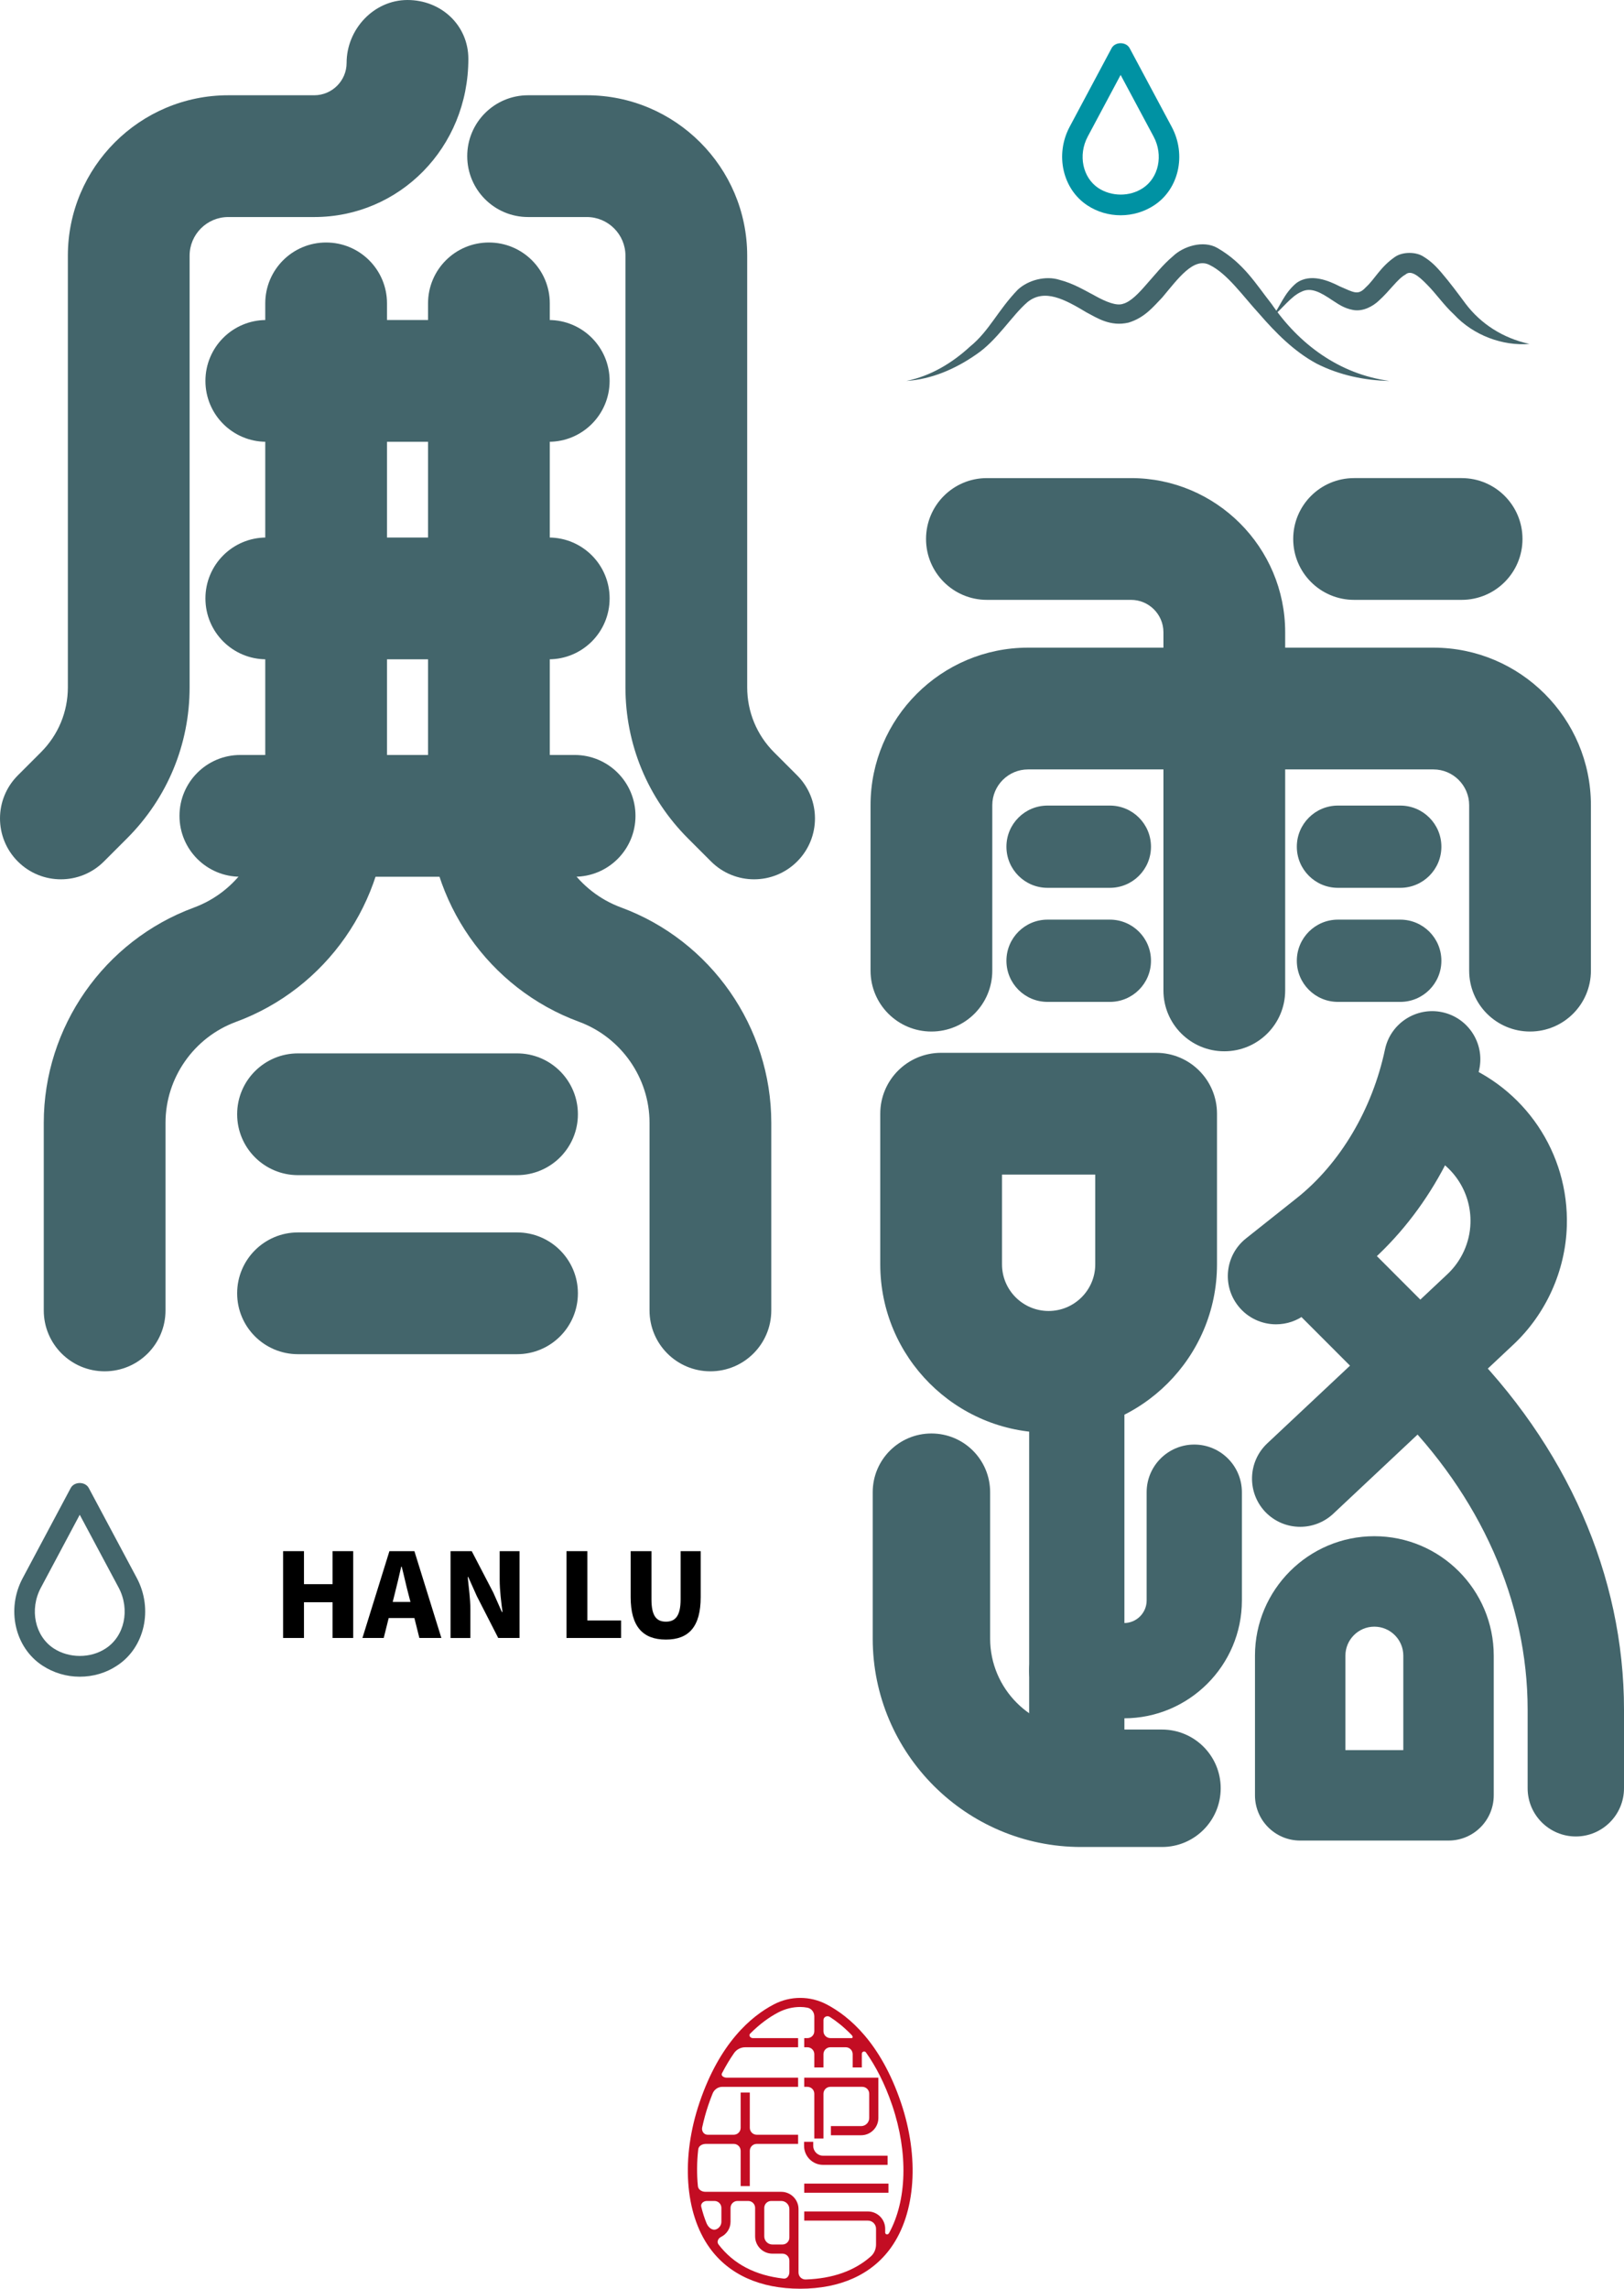 <?xml version="1.0" encoding="iso-8859-1"?>
<!-- Generator: Adobe Illustrator 27.0.0, SVG Export Plug-In . SVG Version: 6.00 Build 0)  -->
<svg version="1.1" id="&#x56FE;&#x5C42;_1" xmlns="http://www.w3.org/2000/svg" xmlns:xlink="http://www.w3.org/1999/xlink" x="0px"
	 y="0px" viewBox="0 0 479.728 675.952" style="enable-background:new 0 0 479.728 675.952;" xml:space="preserve">
<g>
	<g>
		<g>
			<path style="fill:#43656B;" d="M451.972,304.652c-9.94,0-17.982-8.042-17.982-17.982V237.8c0-5.812-4.745-10.557-10.557-10.557
				H303.679c-5.812,0-10.557,4.745-10.557,10.557v48.87c0,9.94-8.042,17.982-17.982,17.982c-9.94,0-17.982-8.042-17.982-17.982
				V237.8c0-25.645,20.876-46.521,46.521-46.521h119.754c25.645,0,46.521,20.876,46.521,46.521v48.87
				C469.954,296.61,461.912,304.652,451.972,304.652z"/>
		</g>
		<g>
			<path style="fill:#43656B;" d="M327.853,262.212h-18.409c-6.714,0-12.146-5.433-12.146-12.146
				c0-6.714,5.433-12.146,12.146-12.146h18.409c6.714,0,12.146,5.433,12.146,12.146
				C339.999,256.779,334.567,262.212,327.853,262.212z"/>
		</g>
		<g>
			<path style="fill:#43656B;" d="M327.853,295.898h-18.409c-6.714,0-12.146-5.433-12.146-12.146
				c0-6.714,5.433-12.146,12.146-12.146h18.409c6.714,0,12.146,5.433,12.146,12.146
				C339.999,290.466,334.567,295.898,327.853,295.898z"/>
		</g>
		<g>
			<path style="fill:#43656B;" d="M413.636,262.212h-18.409c-6.714,0-12.146-5.433-12.146-12.146
				c0-6.714,5.433-12.146,12.146-12.146h18.409c6.714,0,12.146,5.433,12.146,12.146
				C425.782,256.779,420.349,262.212,413.636,262.212z"/>
		</g>
		<g>
			<path style="fill:#43656B;" d="M413.636,295.898h-18.409c-6.714,0-12.146-5.433-12.146-12.146
				c0-6.714,5.433-12.146,12.146-12.146h18.409c6.714,0,12.146,5.433,12.146,12.146
				C425.782,290.466,420.349,295.898,413.636,295.898z"/>
		</g>
		<g>
			<path style="fill:#43656B;" d="M376.936,391.123c-4.175,0-8.351-1.85-11.15-5.385c-4.887-6.144-3.867-15.112,2.301-19.999
				l14.969-11.885c12.81-10.177,22.323-26.214,26.072-43.935c1.637-7.734,9.276-12.597,16.867-10.984
				c7.686,1.613,12.621,9.181,10.984,16.867c-5.172,24.458-18.03,45.904-36.225,60.352l-14.969,11.885
				C383.175,390.126,380.044,391.123,376.936,391.123z"/>
		</g>
		<g>
			<path style="fill:#43656B;" d="M384.077,450.929c-3.796,0-7.568-1.495-10.391-4.484c-5.361-5.741-5.077-14.756,0.641-20.141
				l53.235-49.985c4.152-3.891,6.642-9.371,6.809-15.04c0.308-9.347-5.385-17.769-14.139-20.995
				c-7.378-2.728-11.15-10.913-8.422-18.291c2.704-7.378,10.865-11.15,18.291-8.422c20.26,7.473,33.426,26.997,32.738,48.585
				c-0.403,13.143-6.144,25.906-15.776,34.944l-53.235,49.985C391.075,449.648,387.564,450.929,384.077,450.929z"/>
		</g>
		<g>
			<path style="fill:#43656B;" d="M465.494,542.381c-7.852,0-14.234-6.382-14.234-14.234v-23.249
				c0-31.836-13.902-63.175-39.119-88.202l-31.931-31.955c-5.551-5.551-5.551-14.566,0.024-20.141
				c5.551-5.575,14.542-5.575,20.141,0.024l31.504,31.528c30.982,30.769,47.849,69.271,47.849,108.747v23.249
				C479.728,536,473.347,542.381,465.494,542.381z"/>
		</g>
		<g>
			<path style="fill:#43656B;" d="M309.752,423.149c-27.424,0-49.724-22.3-49.724-49.724v-44.505c0-9.94,8.042-17.982,17.982-17.982
				h63.507c9.94,0,17.982,8.042,17.982,17.982v44.505C359.5,400.849,337.176,423.149,309.752,423.149z M295.993,346.903v26.522
				c0,7.591,6.168,13.759,13.759,13.759c7.591,0,13.783-6.168,13.783-13.759v-26.522H295.993z"/>
		</g>
		<g>
			<path style="fill:#43656B;" d="M427.893,543.591h-43.817c-7.378,0-13.356-5.978-13.356-13.356v-41.254
				c0-19.453,15.823-35.276,35.253-35.276c19.453,0,35.276,15.823,35.276,35.276v41.254
				C441.249,537.613,435.271,543.591,427.893,543.591z M397.433,516.879h17.104v-27.898c0-4.721-3.843-8.564-8.564-8.564
				c-4.697,0-8.54,3.843-8.54,8.564V516.879z"/>
		</g>
		<g>
			<path style="fill:#43656B;" d="M431.76,177.164h-31.765c-9.94,0-17.982-8.042-17.982-17.982c0-9.94,8.042-17.982,17.982-17.982
				h31.765c9.94,0,17.982,8.042,17.982,17.982C449.742,169.122,441.7,177.164,431.76,177.164z"/>
		</g>
		<g>
			<path style="fill:#43656B;" d="M361.658,310.488c-9.94,0-17.982-8.042-17.982-17.982V186.725c0-5.267-4.294-9.56-9.56-9.56
				h-42.583c-9.94,0-17.982-8.042-17.982-17.982c0-9.94,8.042-17.982,17.982-17.982h42.583c25.099,0,45.525,20.426,45.525,45.525
				v105.781C379.64,302.446,371.598,310.488,361.658,310.488z"/>
		</g>
		<g>
			<g>
				<path style="fill:#43656B;" d="M343.249,545.489H319.36c-33.948,0-61.561-27.614-61.561-61.561v-43.223
					c0-9.584,7.757-17.342,17.342-17.342c9.584,0,17.342,7.757,17.342,17.342v43.223c0,14.827,12.051,26.878,26.878,26.878h23.889
					c9.584,0,17.342,7.757,17.342,17.342C360.591,537.732,352.833,545.489,343.249,545.489z"/>
			</g>
			<g>
				<path style="fill:#43656B;" d="M318.079,529.476c-7.757,0-14.068-6.31-14.068-14.068v-98.285c0-7.757,6.31-14.068,14.068-14.068
					s14.068,6.31,14.068,14.068v98.285C332.147,523.166,325.836,529.476,318.079,529.476z"/>
			</g>
			<g>
				<path style="fill:#43656B;" d="M332.028,507.485h-13.949c-7.757,0-14.068-6.31-14.068-14.068s6.31-14.068,14.068-14.068h13.949
					c3.701,0,6.69-2.989,6.69-6.666v-31.979c0-7.757,6.31-14.068,14.068-14.068c7.757,0,14.068,6.31,14.068,14.068v31.979
					C366.854,491.875,351.22,507.485,332.028,507.485z"/>
			</g>
		</g>
	</g>
	<g>
		<g>
			<g>
				<path style="fill:#C30D23;" d="M266.126,620.933c-5.951-17.56-15.222-25.444-21.955-28.963c-4.876-2.55-10.692-2.55-15.569,0
					c-6.733,3.519-16.003,11.403-21.955,28.963c-5.511,16.238-4.383,32.682,2.949,42.904c5.681,7.925,14.946,12.114,26.79,12.114
					s21.109-4.189,26.79-12.114C270.508,653.615,271.636,637.172,266.126,620.933z M251.313,600.751
					c0.254,0.259,0.566,0.522,0.566,0.884c0,0.165-0.133,0.298-0.298,0.298h-6.286c-1.13,0-2.046-0.916-2.046-2.046v-3.279
					c0-0.951,1.097-1.439,1.897-0.925C247.097,596.937,249.194,598.597,251.313,600.751z M211.629,658.378
					c-1.239,0.526-2.421-0.55-2.929-1.796c-0.623-1.53-1.138-3.15-1.552-4.839c-0.235-0.957,0.68-1.711,1.666-1.711h2.239
					c1.13,0,2.046,0.916,2.046,2.046v4.087C213.099,657.157,212.491,658.012,211.629,658.378z M212.243,662.87
					c-0.574-0.753-0.123-1.785,0.726-2.203c1.673-0.823,2.832-2.512,2.832-4.502v-4.087c0-1.13,0.916-2.046,2.046-2.046h3.169
					c1.13,0,2.046,0.916,2.046,2.046v8.411c0,2.814,2.285,5.105,5.099,5.105h2.971c1.13,0,2.046,0.916,2.046,2.046v3.424
					c0,1.018-0.685,2.006-1.697,1.893C223.125,672.031,216.66,668.66,212.243,662.87z M233.179,660.846
					c0,1.13-0.916,2.046-2.046,2.046h-2.971c-1.322,0-2.397-1.081-2.397-2.403v-8.411c0-1.13,0.916-2.046,2.046-2.046h2.965
					c1.322,0,2.403,1.081,2.403,2.403V660.846z M262.606,659.555c-0.293,0.532-1.122,0.42-1.122-0.187v-1.129
					c0-2.814-2.291-5.105-5.105-5.105h-18.806v2.703h18.806c1.322,0,2.403,1.081,2.403,2.403v4.63c0,1.338-0.53,2.641-1.532,3.529
					c-4.809,4.261-11.251,6.554-19.244,6.824c-1.159,0.039-2.124-0.882-2.124-2.041v-18.746c0-2.814-2.291-5.105-5.105-5.105
					h-22.377c-1.071,0-2.136-0.612-2.241-1.678c-0.34-3.456-0.327-7.096,0.101-10.856c0.12-1.052,1.196-1.619,2.255-1.619h8.231
					c1.13,0,2.046,0.916,2.046,2.046v10.414h2.702v-10.414c0-1.13,0.916-2.046,2.046-2.046h12.218v-2.702H223.54
					c-1.13,0-2.046-0.916-2.046-2.046v-10.42h-2.702v10.42c0,1.13-0.916,2.046-2.046,2.046h-7.715c-1.103,0-1.842-1.079-1.607-2.157
					c0.472-2.162,1.046-4.335,1.786-6.514c0.415-1.225,0.849-2.391,1.297-3.511c0.47-1.175,1.6-1.97,2.866-1.97h22.386v-2.702
					h-21.094c-0.836,0-1.778-0.555-1.394-1.298c1.152-2.226,2.354-4.215,3.587-5.986c0.745-1.071,1.984-1.699,3.289-1.699h15.612
					v-2.702h-13.371c-0.741,0-1.32-0.79-0.798-1.316c2.909-2.937,5.778-4.945,8.271-6.251c2.074-1.087,4.3-1.627,6.527-1.627
					c0.702,0,1.401,0.073,2.094,0.201c1.221,0.224,2.065,1.33,2.065,2.571v4.376c0,1.13-0.916,2.046-2.046,2.046h-0.926v2.702h0.926
					c1.13,0,2.046,0.916,2.046,2.046v3.917h2.702v-3.917c0-1.13,0.916-2.046,2.046-2.046h4.538c1.13,0,2.046,0.916,2.046,2.046
					v3.917h2.702v-4.039c0-0.657,0.842-0.934,1.222-0.398c2.834,3.998,5.535,9.073,7.761,15.64
					C268.336,635.867,267.891,649.954,262.606,659.555z"/>
			</g>
		</g>
		<g>
			<g>
				<path style="fill:#C30D23;" d="M240.546,631.596h2.702v-13.228c0-1.13,0.916-2.046,2.046-2.046h9.425
					c1.13,0,2.046,0.916,2.046,2.046v7.16c0,1.322-1.075,2.397-2.397,2.397h-8.918v2.702h8.918c2.814,0,5.099-2.285,5.099-5.099
					v-11.908h-21.896v2.702h0.926c1.13,0,2.046,0.916,2.046,2.046V631.596z"/>
			</g>
		</g>
		<g>
			<g>
				<rect x="237.574" y="644.903" style="fill:#C30D23;" width="24.874" height="2.702"/>
			</g>
		</g>
		<g>
			<g>
				<path style="fill:#C30D23;" d="M243.131,639.369h19.07v-2.702h-19.07c-1.604,0-2.908-1.31-2.908-2.914v-1.187h-2.702v1.187
					C237.521,636.848,240.035,639.369,243.131,639.369z"/>
			</g>
		</g>
	</g>
	<g>
		<path d="M83.624,458.117h6.168v9.75h8.445v-9.75h6.097v25.645h-6.097v-10.557h-8.445v10.557h-6.168V458.117z"/>
		<path d="M122.411,477.878h-7.591l-1.471,5.883h-6.287l7.971-25.645h7.378l7.971,25.645h-6.5L122.411,477.878z M121.249,473.11
			l-0.569-2.183c-0.688-2.538-1.328-5.599-2.016-8.232h-0.142c-0.617,2.681-1.305,5.694-1.969,8.232l-0.546,2.183H121.249z"/>
		<path d="M133.086,458.117h6.263l6.382,12.265l2.515,5.694h0.19c-0.356-2.728-0.83-6.405-0.83-9.489v-8.469h5.86v25.645h-6.287
			l-6.334-12.383l-2.515-5.622h-0.166c0.261,2.871,0.783,6.382,0.783,9.489v8.517h-5.86V458.117z"/>
		<path d="M167.342,458.117h6.168v20.473h9.964v5.172h-16.132V458.117z"/>
		<path d="M186.297,471.686v-13.57h6.144v14.234c0,4.863,1.447,6.595,4.27,6.595c2.799,0,4.341-1.732,4.341-6.595v-14.234h5.931
			v13.57c0,8.659-3.44,12.549-10.272,12.549C189.856,484.236,186.297,480.345,186.297,471.686z"/>
	</g>
	<g>
		<path style="fill:#0092A3;" d="M331.032,63.578c-3.487,0-6.903-0.996-9.821-2.918c-7.307-4.792-9.608-14.946-5.267-23.154
			l12.407-23.249c1.044-1.993,4.318-1.993,5.361,0l12.431,23.249l0,0c4.389,8.256,2.064,18.433-5.29,23.177
			C337.983,62.558,334.567,63.578,331.032,63.578z M331.032,22.134l-9.726,18.219c-2.894,5.456-1.495,12.146,3.203,15.23
			c3.914,2.515,9.228,2.515,13.048,0c4.721-3.06,6.144-9.75,3.226-15.23L331.032,22.134z"/>
	</g>
	<g>
		<path style="fill:#43656B;" d="M23.557,495.196c-3.938,0-7.734-1.139-11.008-3.274c-8.184-5.338-10.747-16.701-5.836-25.858
			l14.163-26.57c1.044-1.993,4.318-1.993,5.361,0l14.186,26.57l0,0c4.887,9.205,2.301,20.592-5.883,25.882
			C31.338,494.081,27.519,495.196,23.557,495.196z M23.557,447.37l-11.482,21.541c-3.44,6.429-1.756,14.305,3.796,17.935
			c4.555,2.965,10.913,2.942,15.325,0.024c5.599-3.606,7.283-11.506,3.867-17.958L23.557,447.37z"/>
	</g>
	<g>
		<path style="fill:#43656B;" d="M267.742,112.501c7.191-1.435,13.561-5.32,18.747-10.094c5.748-4.662,8.233-10.711,14.157-16.843
			c3.057-2.865,8.259-4.229,12.355-2.906c4.114,1.056,7.415,3.102,10.564,4.751c3.097,1.72,6.273,3.019,8.201,2.313
			c2.294-0.617,4.762-3.268,7.001-5.866c2.378-2.627,4.641-5.599,7.814-8.268c2.859-2.734,8.772-4.798,13.04-2.349
			c7.787,4.496,11.429,10.729,15.982,16.505c8.091,11.862,19.975,20.746,34.811,22.756c-7.301-0.142-14.734-1.678-21.509-5.118
			c-6.693-3.612-12.122-9.157-16.931-14.696c-4.789-5.219-9.408-11.838-14.572-14.382c-4.751-2.556-9.394,3.985-14.072,9.549
			c-2.604,2.687-5.154,5.978-9.986,7.437c-5.385,1.234-9.274-1.382-12.423-3.042c-6.371-3.825-12.367-7.093-17.393-3.031
			c-4.592,3.926-8.991,11.352-15.172,15.479C282.196,109.002,275.081,112.05,267.742,112.501z"/>
	</g>
	<g>
		<path style="fill:#43656B;" d="M375.775,93.647c2.439-3.191,3.458-6.915,7.112-9.999c4.215-3.131,9.725-0.676,12.916,0.949
			c4.19,1.785,5.345,2.764,7.704,0.208c2.532-2.277,4.212-5.931,8.569-8.932c2.27-1.572,6.307-1.554,8.5-0.03
			c2.314,1.412,3.733,2.983,5.103,4.537c2.73,3.191,5.025,6.316,7.281,9.353c4.504,5.931,10.979,10.136,18.845,11.85
			c-7.922,0.652-16.579-2.532-22.31-8.718c-3.032-2.805-5.284-6.138-7.888-8.748c-2.85-2.954-4.931-4.371-6.451-3.019
			c-2.355,1.281-4.636,4.851-7.967,7.811c-1.532,1.423-4.447,3.22-7.528,2.633c-2.752-0.51-4.466-1.833-6.137-2.888
			c-3.253-2.183-6.224-3.974-9.133-2.461C381.397,87.461,378.775,91.204,375.775,93.647z"/>
	</g>
	<g>
		<g>
			<path style="fill:#43656B;" d="M17.982,259.697c-4.602,0-9.205-1.755-12.716-5.267c-7.022-7.022-7.022-18.409,0-25.431
				l6.809-6.809c5.148-5.148,7.971-11.956,7.971-19.216V75.511c0-26.119,21.256-47.375,47.375-47.375h25.407
				c5.267,0,9.56-4.294,9.56-9.56c0-9.94,8.042-18.575,17.982-18.575s17.982,7.449,17.982,17.389
				c0,26.285-20.426,46.711-45.525,46.711H67.421c-6.287,0-11.411,5.124-11.411,11.411v127.464c0,16.867-6.571,32.714-18.504,44.647
				l-6.809,6.809C27.186,257.941,22.584,259.697,17.982,259.697z"/>
		</g>
		<g>
			<path style="fill:#43656B;" d="M222.76,259.697c-4.602,0-9.205-1.755-12.716-5.267l-6.809-6.809
				c-11.909-11.909-18.48-27.78-18.48-44.647V75.511c0-6.287-5.124-11.411-11.411-11.411h-17.342
				c-9.94,0-17.982-8.042-17.982-17.982s8.042-17.982,17.982-17.982h17.342c26.119,0,47.375,21.256,47.375,47.375v127.464
				c0,7.259,2.823,14.092,7.947,19.216l6.809,6.809c7.022,7.022,7.022,18.409,0,25.431
				C231.964,257.941,227.362,259.697,222.76,259.697z"/>
		</g>
	</g>
	<g>
		<path style="fill:#43656B;" d="M169.739,258.938H71.003c-9.94,0-17.982-8.042-17.982-17.982s8.042-17.982,17.982-17.982h98.736
			c9.94,0,17.982,8.042,17.982,17.982S179.679,258.938,169.739,258.938z"/>
	</g>
	<g>
		<path style="fill:#43656B;" d="M162.1,194.719H78.666c-9.94,0-17.982-8.042-17.982-17.982c0-9.94,8.042-17.982,17.982-17.982
			H162.1c9.94,0,17.982,8.042,17.982,17.982C180.082,186.677,172.04,194.719,162.1,194.719z"/>
	</g>
	<g>
		<path style="fill:#43656B;" d="M162.1,130.477H78.666c-9.94,0-17.982-8.042-17.982-17.982s8.042-17.982,17.982-17.982H162.1
			c9.94,0,17.982,8.042,17.982,17.982S172.04,130.477,162.1,130.477z"/>
	</g>
	<g>
		<path style="fill:#43656B;" d="M30.911,405.001c-9.94,0-17.982-8.042-17.982-17.982v-55.417c0-28.254,17.816-53.78,44.338-63.554
			c12.621-4.65,21.09-16.796,21.09-30.247V89.602c0-9.94,8.042-17.982,17.982-17.982s17.982,8.042,17.982,17.982V237.8
			c0,28.468-17.935,54.184-44.623,64.005c-12.431,4.579-20.805,16.559-20.805,29.796v55.417
			C48.893,396.959,40.851,405.001,30.911,405.001z"/>
	</g>
	<g>
		<path style="fill:#43656B;" d="M209.854,405.001c-9.94,0-17.982-8.042-17.982-17.982v-55.417c0-13.237-8.374-25.218-20.805-29.82
			c-26.688-9.798-44.623-35.513-44.623-63.981V89.602c0-9.94,8.042-17.982,17.982-17.982c9.94,0,17.982,8.042,17.982,17.982V237.8
			c0,13.451,8.469,25.597,21.09,30.223c26.522,9.798,44.338,35.324,44.338,63.578v55.417
			C227.836,396.959,219.794,405.001,209.854,405.001z"/>
	</g>
	<g>
		<path style="fill:#43656B;" d="M152.729,399.948H88.036c-9.94,0-17.982-8.042-17.982-17.982c0-9.94,8.042-17.982,17.982-17.982
			h64.693c9.94,0,17.982,8.042,17.982,17.982C170.711,391.906,162.669,399.948,152.729,399.948z"/>
	</g>
	<g>
		<path style="fill:#43656B;" d="M152.729,347.069H88.036c-9.94,0-17.982-8.042-17.982-17.982c0-9.94,8.042-17.982,17.982-17.982
			h64.693c9.94,0,17.982,8.042,17.982,17.982C170.711,339.027,162.669,347.069,152.729,347.069z"/>
	</g>
</g>
</svg>

